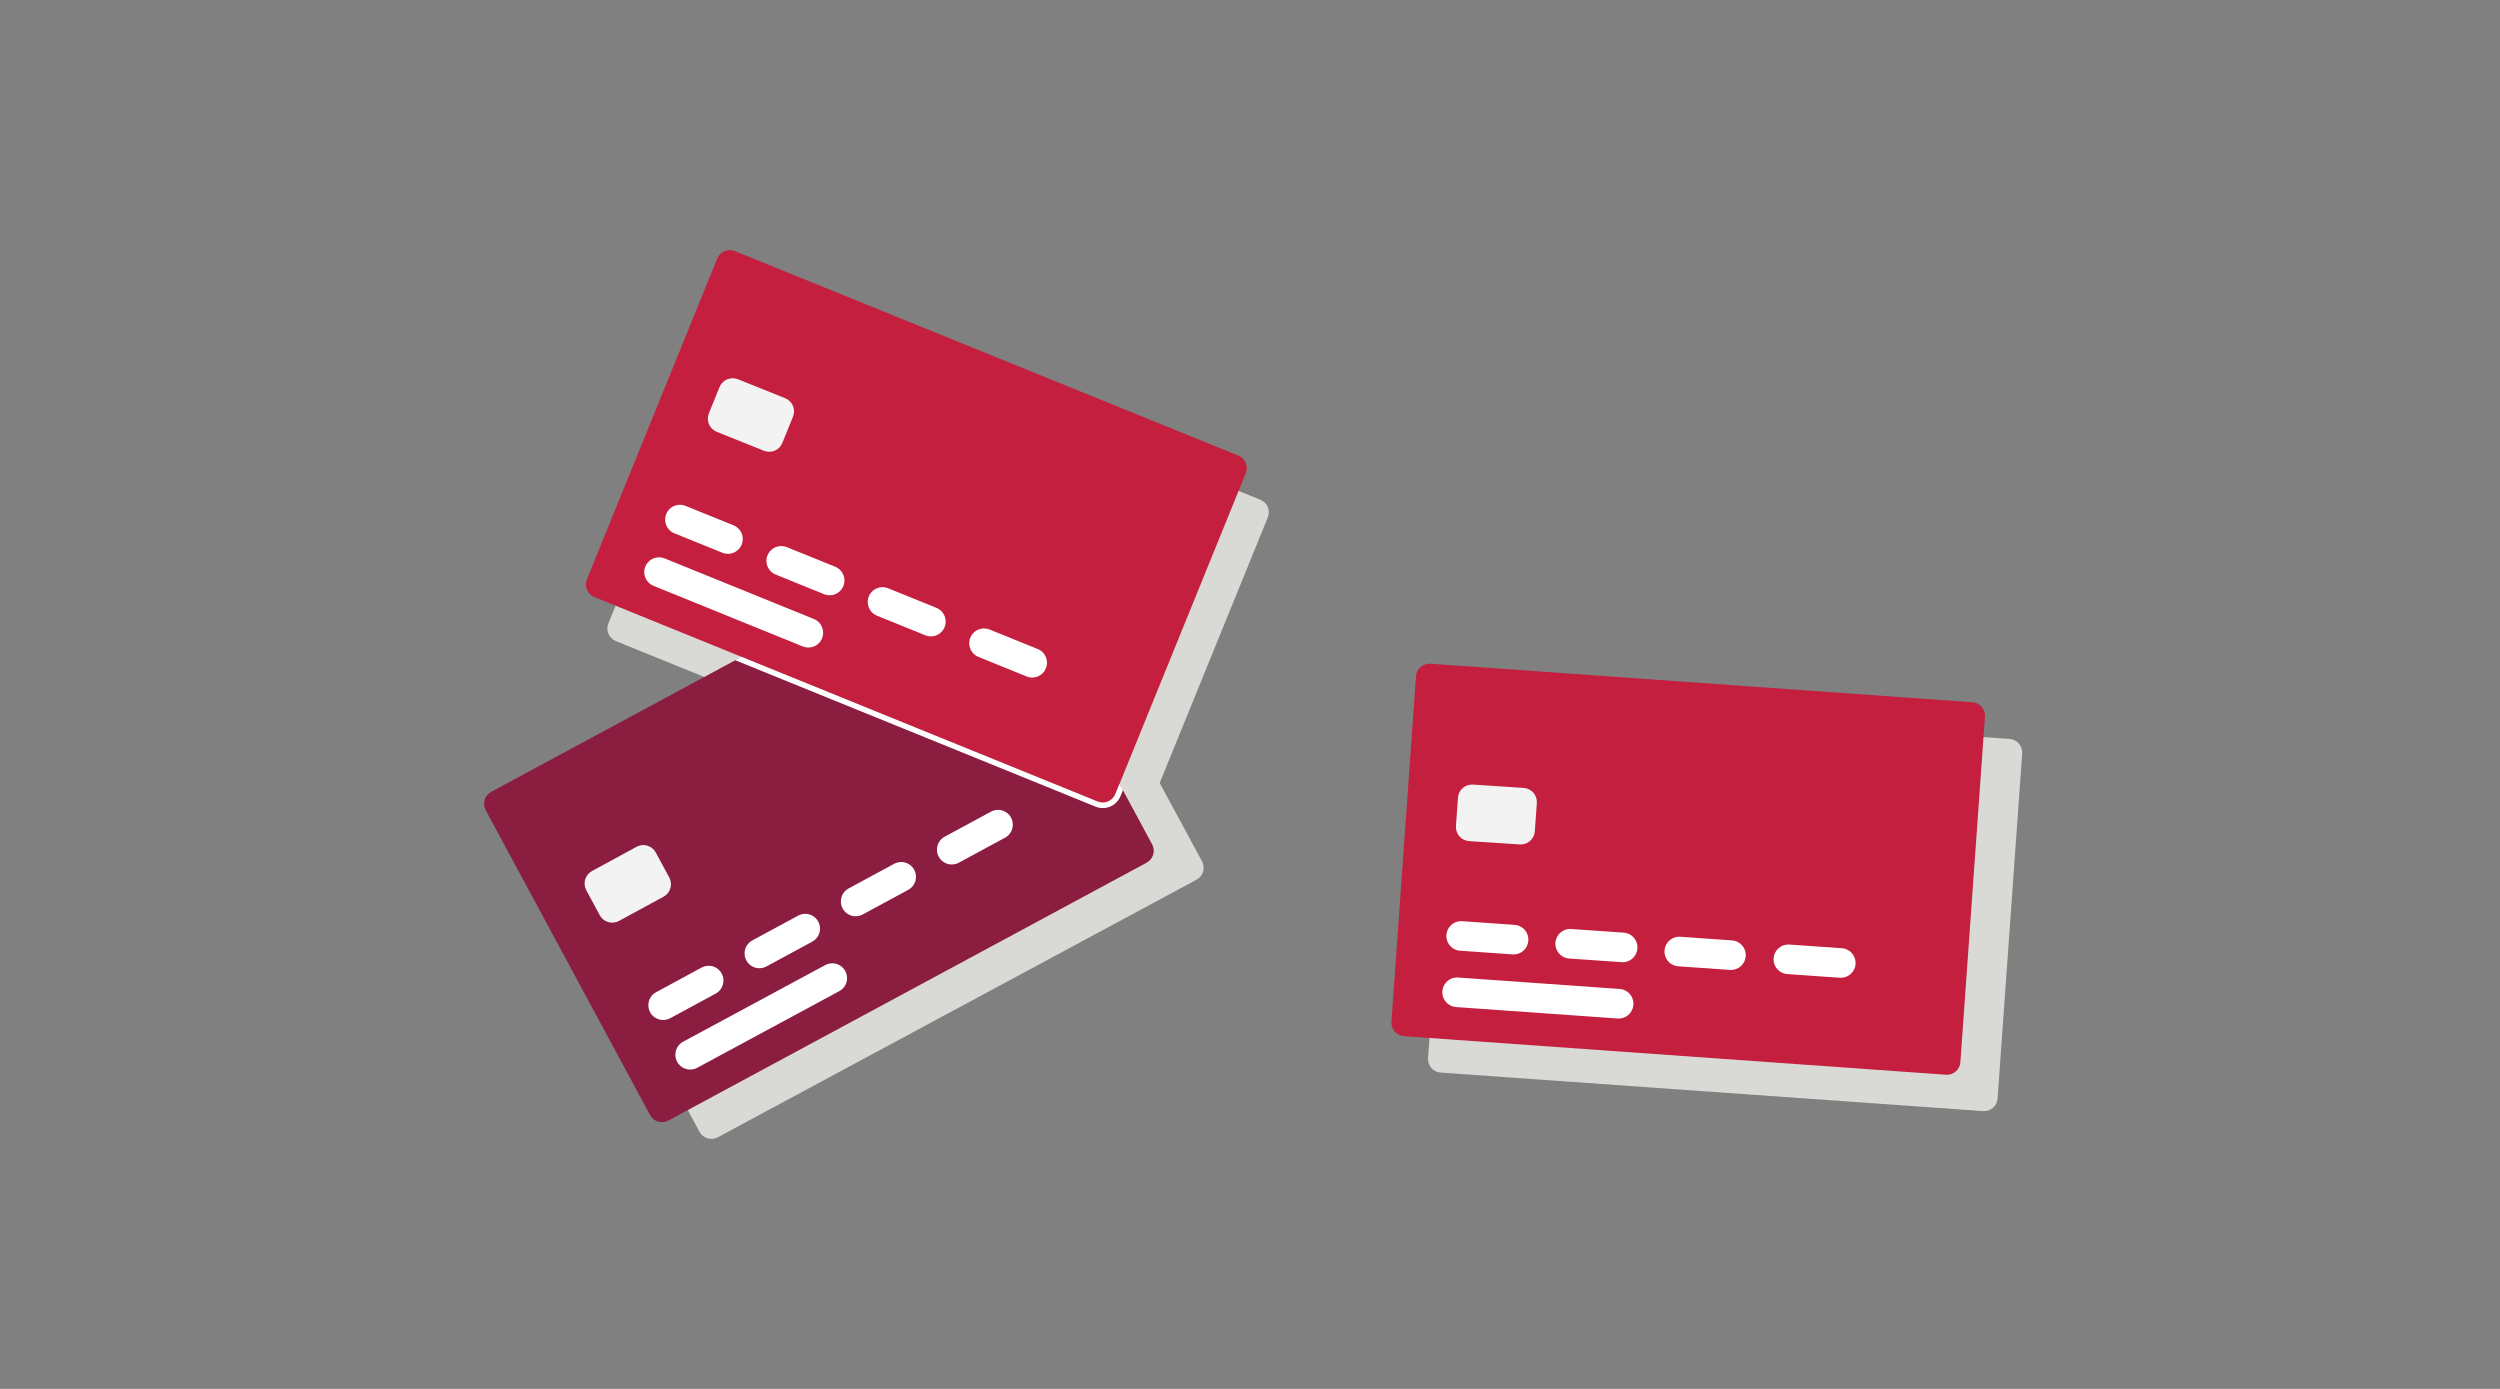 <?xml version="1.0" encoding="UTF-8"?>
<svg width="450px" height="250px" viewBox="0 0 450 250" version="1.1" xmlns="http://www.w3.org/2000/svg" xmlns:xlink="http://www.w3.org/1999/xlink">
    <rect x="0" y="0" width="450" height="250" fill="#808080" stroke="none"/>
    <!-- Generator: Sketch 62 (91390) - https://sketch.com -->
    <title>Illustrations/Grey/Cards/credit-card-comparison-450x250</title>
    <desc>Created with Sketch.</desc>
    <g id="Illustrations/Grey/Cards/credit-card-comparison-450x250" stroke="none" stroke-width="1" fill="none" fill-rule="evenodd">
        <path d="M136.164,53.178 L226.865,89.954 C228.112,90.46 228.712,91.88 228.207,93.126 C228.206,93.127 228.206,93.128 228.206,93.129 L208.746,140.932 L216.367,155.041 C217.007,156.225 216.565,157.702 215.382,158.341 C215.381,158.342 215.38,158.342 215.379,158.343 L129.205,204.711 C128.022,205.347 126.547,204.906 125.909,203.724 L96.295,148.901 C95.656,147.717 96.097,146.24 97.28,145.601 C97.281,145.6 97.282,145.6 97.284,145.599 L135.125,125.237 L110.847,115.393 C109.6,114.887 109,113.467 109.505,112.221 C109.506,112.22 109.506,112.219 109.506,112.218 L132.994,54.516 C133.501,53.272 134.919,52.673 136.164,53.178 Z M264.083,126.081 L361.738,133.016 C363.079,133.111 364.09,134.275 363.994,135.617 C363.994,135.617 363.994,135.617 363.994,135.617 L359.565,197.741 C359.468,199.082 358.304,200.092 356.963,199.997 L259.308,193.062 C258.02,192.971 257.038,191.894 257.045,190.622 L257.052,190.462 C257.052,190.461 257.052,190.461 257.052,190.461 L261.481,128.337 C261.578,126.996 262.742,125.986 264.083,126.081 Z" id="Shadow" fill="#D9DAD5"></path>
        <g id="Art" transform="translate(86, 44)" fill-rule="nonzero">
            <path d="M12.503,71.299 L110.303,71.299 C111.647,71.299 112.738,72.39 112.738,73.734 L112.738,136.079 C112.738,137.424 111.647,138.514 110.303,138.514 L12.503,138.514 C11.158,138.514 10.068,137.424 10.068,136.079 L10.068,73.734 C10.068,72.39 11.158,71.299 12.503,71.299 Z" id="Rectangle" fill="#8B1D41" transform="translate(61.403, 104.907) rotate(-28.33) translate(-61.403, -104.907) "></path>
            <path d="M32.15,134.565 C31.291,135.006 30.738,135.876 30.704,136.841 C30.669,137.805 31.159,138.713 31.984,139.214 C32.809,139.715 33.84,139.73 34.68,139.255 L42.875,134.82 C44.137,134.105 44.596,132.512 43.907,131.236 C43.219,129.959 41.635,129.468 40.345,130.13 L32.15,134.565 Z" id="Path" fill="#FFFFFF"></path>
            <path d="M36.97,143.5 C36.13,143.952 35.596,144.817 35.567,145.771 C35.539,146.724 36.021,147.619 36.832,148.121 C37.644,148.622 38.66,148.652 39.5,148.2 L65.025,134.43 C65.884,133.989 66.437,133.119 66.471,132.154 C66.506,131.19 66.016,130.282 65.191,129.781 C64.366,129.28 63.335,129.265 62.495,129.74 L36.97,143.5 Z" id="Path" fill="#FFFFFF"></path>
            <path d="M49.5,125.23 C48.628,125.664 48.062,126.539 48.024,127.512 C47.986,128.485 48.482,129.402 49.317,129.902 C50.153,130.403 51.195,130.408 52.035,129.915 L60.205,125.5 C61.043,125.047 61.575,124.182 61.602,123.23 C61.629,122.278 61.146,121.384 60.335,120.885 C59.524,120.386 58.508,120.357 57.67,120.81 L49.5,125.23 Z" id="Path" fill="#FFFFFF"></path>
            <path d="M66.805,115.89 C65.946,116.331 65.393,117.201 65.359,118.166 C65.324,119.13 65.814,120.038 66.639,120.539 C67.464,121.04 68.495,121.055 69.335,120.58 L77.53,116.145 C78.792,115.43 79.251,113.837 78.562,112.561 C77.874,111.284 76.29,110.793 75,111.455 L66.805,115.89 Z" id="Path" fill="#FFFFFF"></path>
            <path d="M84.13,106.555 C83.258,106.989 82.692,107.864 82.654,108.837 C82.616,109.81 83.112,110.727 83.947,111.227 C84.783,111.728 85.825,111.733 86.665,111.24 L94.86,106.81 C95.719,106.369 96.272,105.499 96.306,104.534 C96.341,103.57 95.851,102.662 95.026,102.161 C94.201,101.66 93.17,101.645 92.33,102.12 L84.13,106.555 Z" id="Path" fill="#FFFFFF"></path>
            <path d="M20.56,112.785 C19.322,113.455 18.861,115.001 19.53,116.24 L21.955,120.74 C22.276,121.336 22.82,121.779 23.469,121.972 C24.117,122.166 24.815,122.093 25.41,121.77 L33.435,117.41 C34.673,116.74 35.135,115.195 34.47,113.955 L32.04,109.455 C31.72,108.859 31.176,108.414 30.527,108.22 C29.879,108.026 29.18,108.098 28.585,108.42 L20.56,112.785 Z" id="Path" fill="#F2F3F2"></path>
            <path d="M136.885,38 L46.28,1.2 C45.989,1.082 45.679,1.021 45.365,1.02 C44.379,1.017 43.489,1.61 43.11,2.52 L19.64,60.295 C19.135,61.542 19.735,62.962 20.98,63.47 L111.585,100.285 C111.876,100.403 112.186,100.464 112.5,100.465 C113.486,100.466 114.375,99.875 114.755,98.965 L138.225,41.21 C138.478,40.607 138.479,39.928 138.227,39.324 C137.976,38.721 137.492,38.244 136.885,38 Z" id="Path" fill="#C41F3E"></path>
            <path d="M46.33,74.85 L45.365,0 L45.365,0 M115.5,97.08 L114.74,98.945 C114.36,99.855 113.471,100.446 112.485,100.445 C112.171,100.444 111.861,100.383 111.57,100.265 L47.455,74.215 L46.315,74.83 L111.19,101.19 C112.037,101.542 112.989,101.54 113.835,101.185 C114.68,100.83 115.349,100.151 115.69,99.3 L116.135,98.2" id="Shape" fill="#FFFFFF"></path>
            <path d="M37.425,47.07 C36.539,46.697 35.522,46.83 34.762,47.418 C34.001,48.005 33.616,48.956 33.754,49.907 C33.891,50.858 34.53,51.662 35.425,52.01 L44.065,55.51 C45.423,56.039 46.954,55.378 47.501,54.026 C48.048,52.675 47.409,51.135 46.065,50.57 L37.425,47.07 Z" id="Path" fill="#FFFFFF"></path>
            <path d="M33.595,56.5 C32.237,55.971 30.706,56.632 30.159,57.984 C29.612,59.335 30.251,60.875 31.595,61.44 L58.47,72.35 C59.356,72.723 60.373,72.59 61.133,72.002 C61.894,71.415 62.279,70.464 62.141,69.513 C62.004,68.562 61.365,67.758 60.47,67.41 L33.595,56.5 Z" id="Path" fill="#FFFFFF"></path>
            <path d="M55.66,54.5 C54.774,54.127 53.757,54.26 52.997,54.848 C52.236,55.435 51.851,56.386 51.989,57.337 C52.126,58.288 52.765,59.092 53.66,59.44 L62.3,62.94 C63.186,63.313 64.203,63.18 64.963,62.592 C65.724,62.005 66.109,61.054 65.971,60.103 C65.834,59.152 65.195,58.348 64.3,58 L55.66,54.5 Z" id="Path" fill="#FFFFFF"></path>
            <path d="M73.89,61.9 C73.004,61.527 71.987,61.66 71.227,62.248 C70.466,62.835 70.081,63.786 70.219,64.737 C70.356,65.688 70.995,66.492 71.89,66.84 L80.525,70.34 C81.411,70.713 82.428,70.58 83.188,69.992 C83.949,69.405 84.334,68.454 84.196,67.503 C84.059,66.552 83.42,65.748 82.525,65.4 L73.89,61.9 Z" id="Path" fill="#FFFFFF"></path>
            <path d="M92.125,69.315 C91.243,68.958 90.238,69.098 89.488,69.683 C88.738,70.268 88.357,71.208 88.488,72.15 C88.619,73.092 89.243,73.893 90.125,74.25 L98.76,77.75 C99.646,78.123 100.663,77.99 101.423,77.402 C102.184,76.815 102.569,75.864 102.431,74.913 C102.294,73.962 101.655,73.158 100.76,72.81 L92.125,69.315 Z" id="Path" fill="#FFFFFF"></path>
            <path d="M46.84,24.27 C45.535,23.741 44.048,24.367 43.515,25.67 L41.595,30.405 C41.342,31.032 41.348,31.734 41.612,32.357 C41.877,32.98 42.378,33.472 43.005,33.725 L51.5,37.135 C52.126,37.39 52.828,37.386 53.45,37.124 C54.073,36.861 54.566,36.361 54.82,35.735 L56.74,31 C56.995,30.374 56.99,29.671 56.727,29.048 C56.463,28.425 55.962,27.933 55.335,27.68 L46.84,24.27 Z" id="Path" fill="#F2F3F2"></path>
            <path d="M186.703,61.124 L249.048,61.124 C250.393,61.124 251.483,62.214 251.483,63.559 L251.483,161.359 C251.483,162.704 250.393,163.794 249.048,163.794 L186.703,163.794 C185.358,163.794 184.268,162.704 184.268,161.359 L184.268,63.559 C184.268,62.214 185.358,61.124 186.703,61.124 Z" id="Rectangle" fill="#C41F3E" transform="translate(217.876, 112.459) rotate(-85.93) translate(-217.876, -112.459) "></path>
            <path d="M177.265,121.82 C176.301,121.727 175.362,122.164 174.813,122.962 C174.264,123.76 174.191,124.793 174.623,125.66 C175.054,126.527 175.922,127.092 176.89,127.135 L186.185,127.785 C187.149,127.878 188.088,127.441 188.637,126.643 C189.186,125.845 189.259,124.812 188.827,123.945 C188.396,123.078 187.528,122.513 186.56,122.47 L177.265,121.82 Z" id="Path" fill="#FFFFFF"></path>
            <path d="M176.54,131.96 C175.576,131.867 174.637,132.304 174.088,133.102 C173.539,133.9 173.466,134.933 173.898,135.8 C174.329,136.667 175.197,137.232 176.165,137.275 L205.095,139.325 C206.059,139.418 206.998,138.981 207.547,138.183 C208.096,137.385 208.169,136.352 207.737,135.485 C207.306,134.618 206.438,134.053 205.47,134.01 L176.54,131.96 Z" id="Path" fill="#FFFFFF"></path>
            <path d="M196.895,123.225 C195.93,123.13 194.989,123.568 194.439,124.367 C193.889,125.166 193.817,126.201 194.251,127.069 C194.685,127.937 195.556,128.5 196.525,128.54 L205.82,129.185 C206.784,129.278 207.723,128.841 208.272,128.043 C208.821,127.245 208.894,126.212 208.462,125.345 C208.031,124.478 207.163,123.913 206.195,123.87 L196.895,123.225 Z" id="Path" fill="#FFFFFF"></path>
            <path d="M216.53,124.625 C215.566,124.532 214.627,124.969 214.078,125.767 C213.529,126.565 213.456,127.598 213.888,128.465 C214.319,129.332 215.187,129.897 216.155,129.94 L225.455,130.59 C226.899,130.654 228.13,129.557 228.232,128.115 C228.334,126.674 227.268,125.414 225.83,125.275 L216.53,124.625 Z" id="Path" fill="#FFFFFF"></path>
            <path d="M236.165,126.025 C235.201,125.932 234.262,126.369 233.713,127.167 C233.164,127.965 233.091,128.998 233.523,129.865 C233.954,130.732 234.822,131.297 235.79,131.34 L245.085,131.99 C246.049,132.083 246.988,131.646 247.537,130.848 C248.086,130.05 248.159,129.017 247.727,128.15 C247.296,127.283 246.428,126.718 245.46,126.675 L236.165,126.025 Z" id="Path" fill="#FFFFFF"></path>
            <path d="M179.15,97.225 C178.475,97.177 177.81,97.399 177.299,97.843 C176.789,98.287 176.476,98.915 176.43,99.59 L176.07,104.68 C176.021,105.355 176.242,106.022 176.686,106.532 C177.13,107.043 177.76,107.355 178.435,107.4 L187.545,108 C188.949,108.1 190.169,107.044 190.27,105.64 L190.63,100.545 C190.727,99.141 189.669,97.924 188.265,97.825 L179.15,97.225 Z" id="Path" fill="#F2F3F2"></path>
        </g>
    </g>
</svg>
